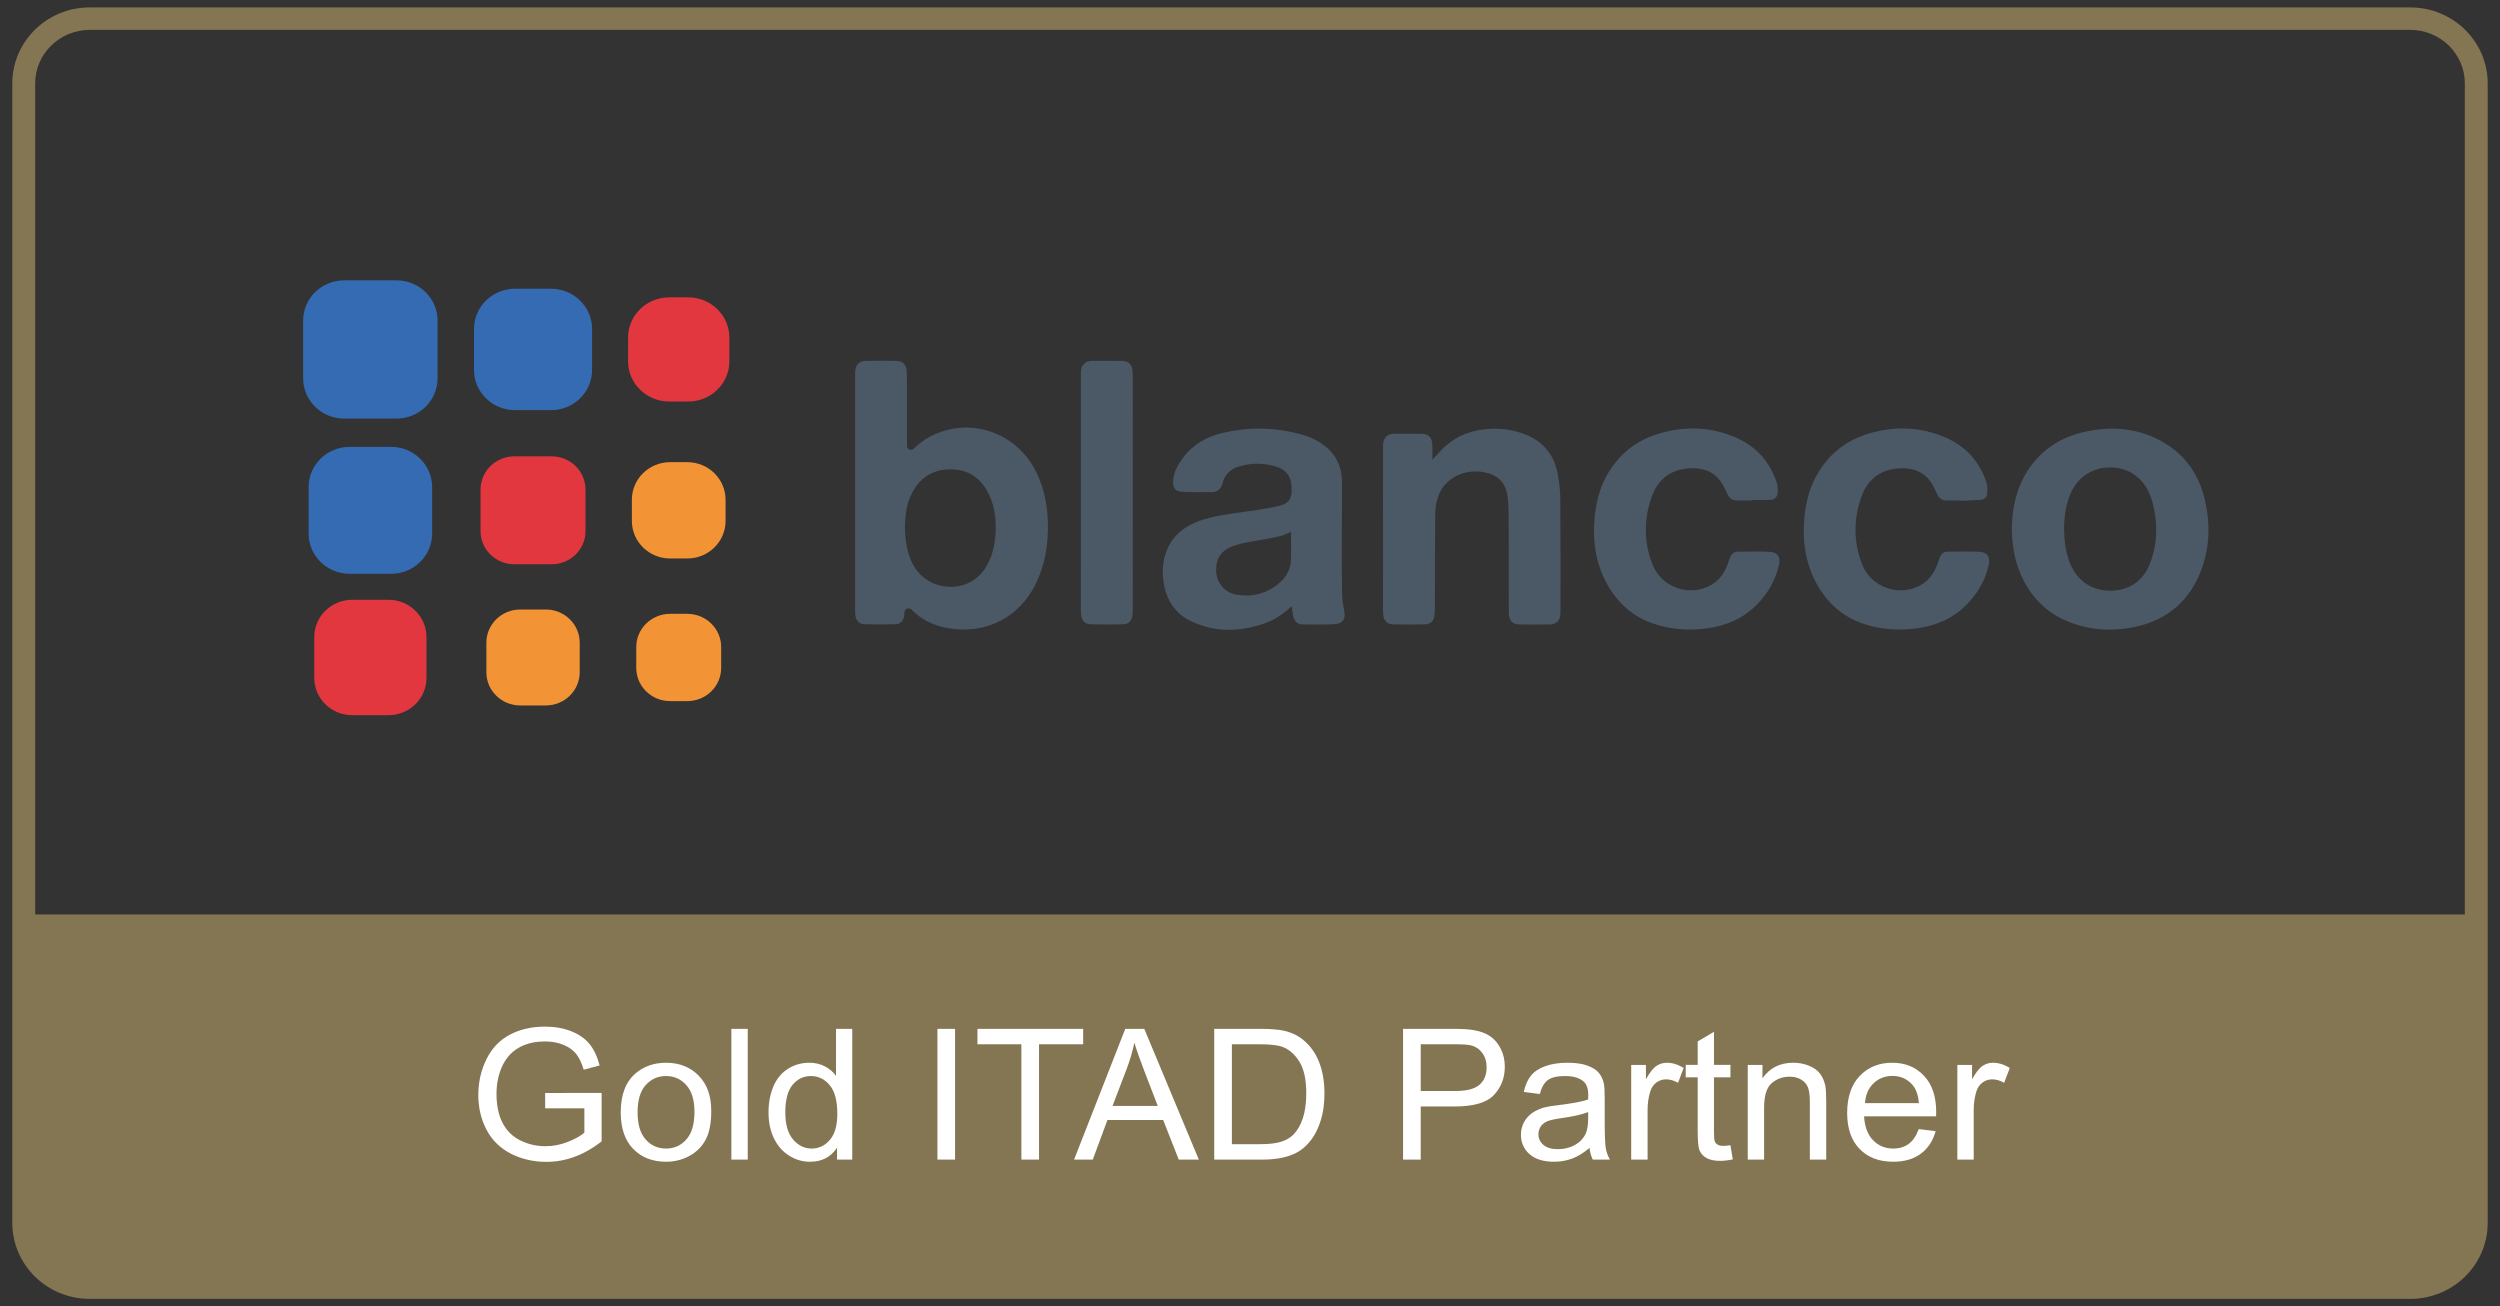 <svg xmlns="http://www.w3.org/2000/svg" width="111" height="58" viewBox="0 0 111 58" fill="none"><rect x="0" y="0" width="111" height="58" fill="#333333" stroke="none"/><path d="M107.015 0.329H3.985C2.086 0.329 0.546 1.84 0.546 3.704V40.602V54.297C0.546 56.16 2.086 57.671 3.985 57.671H107.015C108.914 57.671 110.454 56.16 110.454 54.297V40.602V3.704C110.454 1.84 108.914 0.329 107.015 0.329ZM1.562 40.602V3.704C1.562 2.393 2.65 1.327 3.985 1.327H107.015C108.351 1.327 109.438 2.393 109.438 3.704V40.602H1.562Z" fill="#847553"></path><path d="M40.27 19.8C40.27 19.953 40.458 20.028 40.57 19.921C40.785 19.713 41.017 19.533 41.282 19.392C43.059 18.446 45.218 19.206 46.063 21.072C46.474 21.981 46.578 22.939 46.508 23.924C46.456 24.646 46.285 25.337 45.954 25.985C45.254 27.354 43.933 28.077 42.409 27.933C41.654 27.861 40.997 27.603 40.48 27.07C40.366 26.952 40.163 27.024 40.157 27.187C40.154 27.241 40.152 27.291 40.149 27.326C40.132 27.538 39.989 27.706 39.776 27.713C39.304 27.728 38.832 27.728 38.36 27.714C38.148 27.707 38.009 27.546 37.98 27.331C37.968 27.24 37.966 27.149 37.966 27.058C37.965 23.602 37.965 20.146 37.966 16.69C37.966 16.621 37.966 16.553 37.972 16.484C37.997 16.189 38.15 16.029 38.443 16.024C38.893 16.015 39.343 16.015 39.792 16.024C40.087 16.029 40.247 16.189 40.258 16.484C40.27 16.804 40.269 17.124 40.27 17.443C40.27 18.068 40.27 19.184 40.27 19.8ZM40.179 23.47C40.196 23.982 40.26 24.532 40.523 25.04C41.175 26.299 42.994 26.425 43.756 25.211C44.027 24.779 44.154 24.304 44.193 23.801C44.243 23.169 44.191 22.549 43.917 21.968C43.578 21.25 43.024 20.842 42.216 20.838C41.423 20.834 40.844 21.198 40.486 21.906C40.244 22.381 40.188 22.897 40.179 23.47Z" fill="#4B5966"></path><path d="M57.354 26.909C57.001 27.248 56.622 27.509 56.185 27.665C55.092 28.053 53.995 28.095 52.924 27.601C52.177 27.256 51.773 26.635 51.658 25.822C51.58 25.27 51.641 24.735 51.898 24.236C52.191 23.669 52.679 23.336 53.26 23.125C53.876 22.902 54.522 22.833 55.163 22.737C55.674 22.661 56.19 22.597 56.694 22.485C57.227 22.367 57.409 22.186 57.335 21.496C57.294 21.108 57.068 20.849 56.704 20.73C56.136 20.544 55.559 20.544 54.989 20.718C54.626 20.829 54.376 21.078 54.282 21.452C54.216 21.716 54.061 21.847 53.804 21.848C53.359 21.851 52.914 21.856 52.471 21.832C52.182 21.816 52.074 21.669 52.086 21.376C52.103 20.975 52.294 20.643 52.522 20.331C52.964 19.729 53.577 19.39 54.285 19.223C55.518 18.931 56.744 18.969 57.956 19.343C58.292 19.446 58.598 19.617 58.872 19.841C59.37 20.249 59.584 20.788 59.584 21.419C59.586 22.36 59.575 23.302 59.575 24.243C59.575 24.965 59.575 25.687 59.59 26.409C59.595 26.649 59.638 26.89 59.685 27.127C59.753 27.466 59.628 27.691 59.284 27.71C58.791 27.738 58.295 27.733 57.801 27.723C57.593 27.719 57.46 27.564 57.41 27.327C57.384 27.197 57.375 27.066 57.354 26.909ZM57.32 23.61C57.152 23.679 56.995 23.767 56.827 23.808C56.496 23.886 56.161 23.943 55.826 24C55.419 24.07 55.01 24.127 54.627 24.296C54.27 24.453 54.059 24.714 54.008 25.111C53.924 25.762 54.293 26.302 54.917 26.406C55.514 26.506 56.075 26.398 56.58 26.055C56.997 25.773 57.296 25.401 57.318 24.872C57.333 24.453 57.32 24.033 57.32 23.61Z" fill="#4B5966"></path><path d="M89.325 23.411C89.341 22.551 89.527 21.665 90.041 20.877C90.628 19.978 91.467 19.433 92.498 19.189C93.646 18.919 94.769 18.974 95.84 19.522C96.922 20.077 97.597 20.961 97.882 22.139C98.167 23.316 98.118 24.482 97.616 25.597C97.063 26.824 96.096 27.554 94.799 27.833C93.809 28.047 92.83 27.988 91.879 27.619C90.848 27.218 90.142 26.483 89.708 25.471C89.437 24.837 89.331 24.168 89.325 23.411ZM91.644 23.465C91.653 24.036 91.716 24.568 91.935 25.071C92.26 25.816 92.903 26.235 93.721 26.227C94.528 26.219 95.152 25.802 95.45 25.04C95.81 24.119 95.815 23.177 95.55 22.232C95.429 21.797 95.202 21.422 94.845 21.134C94.132 20.557 92.665 20.54 92.017 21.745C91.724 22.292 91.656 22.887 91.644 23.465Z" fill="#4B5966"></path><path d="M63.595 20.41C63.808 20.189 63.988 19.983 64.19 19.801C64.763 19.284 65.456 19.07 66.212 19.038C66.751 19.015 67.269 19.104 67.769 19.31C68.555 19.632 69.012 20.225 69.164 21.052C69.23 21.414 69.275 21.786 69.277 22.153C69.29 23.803 69.284 25.453 69.285 27.104C69.285 27.154 69.283 27.205 69.281 27.255C69.27 27.546 69.112 27.719 68.822 27.724C68.368 27.734 67.913 27.734 67.459 27.725C67.148 27.719 66.992 27.542 66.991 27.208C66.988 25.782 66.991 24.355 66.986 22.929C66.985 22.637 66.975 22.344 66.937 22.054C66.857 21.435 66.527 21.096 65.916 20.971C65.136 20.812 64.331 21.14 63.98 21.771C63.786 22.119 63.725 22.505 63.722 22.895C63.711 24.221 63.713 25.547 63.708 26.872C63.707 27.014 63.705 27.156 63.695 27.297C63.679 27.537 63.533 27.711 63.295 27.719C62.805 27.733 62.314 27.733 61.824 27.719C61.591 27.713 61.448 27.551 61.417 27.317C61.409 27.258 61.406 27.199 61.406 27.139C61.405 24.707 61.405 22.275 61.407 19.843C61.407 19.74 61.413 19.627 61.452 19.534C61.529 19.349 61.683 19.26 61.885 19.259C62.298 19.258 62.712 19.253 63.125 19.261C63.42 19.267 63.575 19.418 63.594 19.718C63.607 19.941 63.595 20.165 63.595 20.41Z" fill="#4B5966"></path><path d="M77.775 22.221C77.557 22.221 77.338 22.22 77.121 22.221C76.921 22.223 76.787 22.126 76.703 21.948C76.641 21.816 76.579 21.684 76.51 21.555C76.238 21.052 75.808 20.81 75.245 20.792C74.301 20.761 73.621 21.199 73.316 22.106C72.987 23.082 72.986 24.076 73.362 25.045C73.768 26.088 75.012 26.52 75.971 25.974C76.342 25.763 76.567 25.435 76.711 25.042C76.749 24.939 76.783 24.835 76.823 24.733C76.883 24.583 76.996 24.496 77.157 24.495C77.624 24.491 78.093 24.481 78.56 24.5C78.921 24.514 79.069 24.725 78.987 25.087C78.831 25.767 78.492 26.351 78.007 26.843C77.402 27.458 76.653 27.779 75.811 27.896C75.007 28.006 74.214 27.956 73.442 27.701C72.5 27.39 71.809 26.768 71.338 25.9C70.831 24.965 70.7 23.959 70.809 22.913C70.874 22.299 71.018 21.709 71.313 21.163C71.849 20.17 72.666 19.527 73.74 19.227C74.845 18.918 75.948 18.956 77.01 19.4C77.935 19.787 78.581 20.471 78.893 21.442C78.937 21.579 78.941 21.738 78.929 21.884C78.914 22.07 78.788 22.186 78.604 22.194C78.328 22.207 78.052 22.198 77.775 22.198C77.775 22.206 77.775 22.214 77.775 22.221Z" fill="#4B5966"></path><path d="M87.087 22.221C86.869 22.221 86.65 22.22 86.433 22.221C86.233 22.223 86.099 22.127 86.015 21.949C85.952 21.817 85.891 21.685 85.822 21.556C85.55 21.053 85.121 20.811 84.557 20.793C83.613 20.762 82.933 21.199 82.627 22.107C82.297 23.088 82.295 24.087 82.678 25.058C83.086 26.091 84.329 26.518 85.282 25.975C85.653 25.764 85.878 25.435 86.023 25.043C86.061 24.94 86.095 24.836 86.135 24.734C86.196 24.584 86.308 24.496 86.469 24.495C86.936 24.491 87.405 24.481 87.872 24.499C88.234 24.513 88.38 24.724 88.299 25.086C88.169 25.678 87.885 26.196 87.495 26.652C86.87 27.384 86.06 27.765 85.124 27.896C84.321 28.007 83.527 27.956 82.755 27.702C81.813 27.391 81.122 26.769 80.651 25.9C80.144 24.966 80.013 23.96 80.122 22.914C80.186 22.304 80.329 21.719 80.62 21.176C81.157 20.172 81.981 19.525 83.066 19.224C84.167 18.919 85.265 18.957 86.322 19.399C87.247 19.787 87.894 20.469 88.205 21.441C88.251 21.586 88.245 21.754 88.234 21.91C88.22 22.083 88.096 22.179 87.931 22.192C87.651 22.215 87.37 22.221 87.089 22.235C87.088 22.23 87.087 22.226 87.087 22.221Z" fill="#4B5966"></path><path d="M50.296 21.882C50.296 23.55 50.296 25.218 50.295 26.885C50.295 27.022 50.292 27.159 50.282 27.296C50.267 27.537 50.12 27.711 49.882 27.718C49.388 27.732 48.892 27.731 48.398 27.717C48.178 27.71 48.035 27.55 48.005 27.331C47.994 27.24 47.991 27.149 47.991 27.058C47.99 23.602 47.99 20.148 47.992 16.693C47.992 16.509 47.972 16.318 48.123 16.165C48.217 16.07 48.325 16.025 48.451 16.024C48.909 16.02 49.368 16.016 49.827 16.025C50.113 16.03 50.266 16.193 50.284 16.48C50.293 16.608 50.294 16.736 50.295 16.864C50.297 18.537 50.296 20.209 50.296 21.882Z" fill="#4B5966"></path><path d="M17.605 18.585H15.282C14.275 18.585 13.459 17.785 13.459 16.796V14.236C13.459 13.248 14.275 12.447 15.282 12.447H17.605C18.612 12.447 19.429 13.248 19.429 14.236V16.796C19.429 17.784 18.613 18.585 17.605 18.585Z" fill="#356BB3"></path><path d="M17.363 25.478H15.526C14.519 25.478 13.702 24.678 13.702 23.689V21.628C13.702 20.641 14.518 19.84 15.526 19.84H17.363C18.37 19.84 19.187 20.64 19.187 21.628V23.689C19.187 24.678 18.37 25.478 17.363 25.478Z" fill="#356BB3"></path><path d="M24.494 25.054H22.84C22.01 25.054 21.336 24.394 21.336 23.579V21.737C21.336 20.922 22.01 20.262 22.84 20.262H24.494C25.324 20.262 25.997 20.922 25.997 21.737V23.579C25.997 24.395 25.324 25.054 24.494 25.054Z" fill="#E3373F"></path><path d="M30.515 24.797H29.755C28.816 24.797 28.055 24.051 28.055 23.13V22.188C28.055 21.267 28.816 20.52 29.755 20.52H30.515C31.454 20.52 32.215 21.267 32.215 22.188V23.13C32.215 24.05 31.454 24.797 30.515 24.797Z" fill="#F29436"></path><path d="M24.236 31.322H23.099C22.268 31.322 21.595 30.662 21.595 29.848V28.537C21.595 27.723 22.268 27.062 23.099 27.062H24.236C25.066 27.062 25.739 27.723 25.739 28.537V29.848C25.738 30.662 25.066 31.322 24.236 31.322Z" fill="#F29436"></path><path d="M30.517 31.129H29.754C28.924 31.129 28.25 30.469 28.25 29.655V28.729C28.25 27.915 28.924 27.254 29.754 27.254H30.517C31.347 27.254 32.02 27.915 32.02 28.729V29.655C32.019 30.47 31.346 31.129 30.517 31.129Z" fill="#F29436"></path><path d="M24.465 18.211H22.869C21.862 18.211 21.045 17.411 21.045 16.422V14.609C21.045 13.622 21.861 12.82 22.869 12.82H24.465C25.472 12.82 26.289 13.621 26.289 14.609V16.422C26.289 17.411 25.473 18.211 24.465 18.211Z" fill="#356BB3"></path><path d="M30.56 17.827H29.709C28.703 17.827 27.886 17.027 27.886 16.038V14.992C27.886 14.005 28.702 13.203 29.709 13.203H30.56C31.567 13.203 32.384 14.004 32.384 14.992V16.038C32.384 17.027 31.567 17.827 30.56 17.827Z" fill="#E3373F"></path><path d="M17.249 31.754H15.639C14.708 31.754 13.953 31.014 13.953 30.1V28.285C13.953 27.372 14.708 26.631 15.639 26.631H17.25C18.181 26.631 18.936 27.372 18.936 28.285V30.1C18.936 31.014 18.181 31.754 17.249 31.754Z" fill="#E3373F"></path><path d="M24.205 49.21V48.529L26.712 48.525V50.679C26.327 50.98 25.93 51.206 25.521 51.358C25.112 51.51 24.692 51.586 24.262 51.586C23.68 51.586 23.152 51.464 22.677 51.22C22.202 50.975 21.843 50.623 21.601 50.16C21.358 49.698 21.237 49.182 21.237 48.612C21.237 48.047 21.358 47.519 21.598 47.03C21.839 46.54 22.186 46.177 22.638 45.939C23.09 45.701 23.611 45.582 24.201 45.582C24.629 45.582 25.015 45.65 25.361 45.786C25.707 45.923 25.978 46.112 26.175 46.355C26.372 46.597 26.521 46.914 26.623 47.305L25.917 47.495C25.828 47.2 25.718 46.967 25.585 46.798C25.453 46.63 25.265 46.494 25.02 46.392C24.775 46.291 24.503 46.24 24.205 46.24C23.847 46.24 23.538 46.293 23.277 46.401C23.016 46.507 22.805 46.648 22.644 46.822C22.484 46.997 22.36 47.188 22.271 47.396C22.12 47.755 22.045 48.145 22.045 48.564C22.045 49.082 22.136 49.515 22.317 49.863C22.499 50.212 22.764 50.47 23.111 50.639C23.458 50.808 23.827 50.892 24.217 50.892C24.557 50.892 24.888 50.828 25.211 50.7C25.534 50.573 25.779 50.436 25.946 50.291V49.21H24.205Z" fill="white"></path><path d="M27.561 49.384C27.561 48.606 27.782 48.029 28.224 47.654C28.593 47.342 29.042 47.186 29.573 47.186C30.162 47.186 30.644 47.376 31.018 47.755C31.392 48.134 31.58 48.657 31.58 49.324C31.58 49.866 31.497 50.291 31.331 50.601C31.166 50.911 30.925 51.152 30.609 51.324C30.293 51.495 29.947 51.581 29.573 51.581C28.972 51.581 28.487 51.393 28.117 51.015C27.747 50.638 27.561 50.094 27.561 49.384ZM28.309 49.384C28.309 49.923 28.429 50.326 28.669 50.594C28.908 50.862 29.21 50.996 29.573 50.996C29.934 50.996 30.234 50.861 30.474 50.591C30.713 50.322 30.834 49.912 30.834 49.36C30.834 48.84 30.713 48.445 30.472 48.178C30.232 47.91 29.932 47.776 29.574 47.776C29.211 47.776 28.91 47.91 28.669 48.176C28.429 48.443 28.309 48.845 28.309 49.384Z" fill="white"></path><path d="M32.473 51.486V45.681H33.199V51.486H32.473Z" fill="white"></path><path d="M37.165 51.486V50.956C36.894 51.373 36.494 51.581 35.966 51.581C35.624 51.581 35.31 51.489 35.024 51.304C34.737 51.12 34.515 50.861 34.357 50.53C34.2 50.199 34.122 49.818 34.122 49.388C34.122 48.968 34.193 48.587 34.336 48.245C34.479 47.903 34.692 47.642 34.978 47.459C35.263 47.277 35.583 47.186 35.934 47.186C36.193 47.186 36.423 47.24 36.625 47.347C36.827 47.454 36.992 47.593 37.118 47.764V45.681H37.84V51.486H37.165ZM34.868 49.388C34.868 49.926 34.984 50.329 35.215 50.596C35.447 50.862 35.72 50.996 36.035 50.996C36.353 50.996 36.623 50.869 36.844 50.614C37.067 50.358 37.177 49.97 37.177 49.447C37.177 48.872 37.064 48.449 36.838 48.18C36.612 47.911 36.333 47.776 36.002 47.776C35.679 47.776 35.409 47.906 35.193 48.164C34.976 48.423 34.868 48.831 34.868 49.388Z" fill="white"></path><path d="M41.622 51.486V45.681H42.405V51.486H41.622Z" fill="white"></path><path d="M45.349 51.486V46.366H43.399V45.681H48.092V46.366H46.133V51.486H45.349Z" fill="white"></path><path d="M47.689 51.486L49.962 45.681H50.806L53.228 51.486H52.336L51.645 49.728H49.17L48.52 51.486H47.689ZM49.397 49.103H51.404L50.786 47.495C50.598 47.007 50.457 46.606 50.366 46.292C50.291 46.664 50.184 47.033 50.047 47.4L49.397 49.103Z" fill="white"></path><path d="M53.912 51.486V45.681H55.951C56.411 45.681 56.763 45.709 57.005 45.764C57.344 45.841 57.633 45.979 57.873 46.18C58.185 46.439 58.419 46.77 58.574 47.172C58.728 47.575 58.806 48.035 58.806 48.553C58.806 48.994 58.753 49.384 58.649 49.725C58.543 50.065 58.409 50.347 58.245 50.57C58.081 50.793 57.901 50.969 57.706 51.097C57.511 51.225 57.275 51.321 56.999 51.388C56.723 51.453 56.406 51.487 56.048 51.487H53.912V51.486ZM54.695 50.801H55.959C56.349 50.801 56.655 50.766 56.878 50.695C57.1 50.623 57.276 50.523 57.409 50.394C57.594 50.212 57.739 49.967 57.843 49.659C57.946 49.351 57.998 48.978 57.998 48.54C57.998 47.934 57.897 47.467 57.694 47.14C57.49 46.814 57.244 46.596 56.953 46.485C56.743 46.406 56.405 46.366 55.939 46.366H54.696V50.801H54.695Z" fill="white"></path><path d="M62.296 51.486V45.681H64.529C64.922 45.681 65.222 45.7 65.43 45.737C65.721 45.785 65.964 45.875 66.161 46.009C66.357 46.142 66.515 46.328 66.635 46.569C66.754 46.809 66.814 47.073 66.814 47.361C66.814 47.855 66.654 48.272 66.334 48.614C66.013 48.956 65.435 49.127 64.598 49.127H63.08V51.487H62.296V51.486ZM63.08 48.441H64.61C65.116 48.441 65.476 48.349 65.688 48.164C65.9 47.979 66.007 47.719 66.007 47.384C66.007 47.141 65.944 46.933 65.819 46.76C65.694 46.587 65.529 46.473 65.325 46.417C65.193 46.383 64.95 46.365 64.594 46.365H63.08V48.441Z" fill="white"></path><path d="M70.575 50.968C70.306 51.193 70.046 51.351 69.798 51.443C69.549 51.535 69.282 51.581 68.996 51.581C68.525 51.581 68.163 51.468 67.91 51.243C67.656 51.017 67.53 50.728 67.53 50.377C67.53 50.172 67.578 49.984 67.673 49.813C67.769 49.643 67.894 49.506 68.049 49.403C68.203 49.3 68.378 49.223 68.571 49.169C68.714 49.133 68.929 49.097 69.218 49.063C69.805 48.994 70.236 48.913 70.514 48.818C70.516 48.72 70.518 48.658 70.518 48.631C70.518 48.341 70.45 48.137 70.312 48.018C70.127 47.857 69.851 47.776 69.484 47.776C69.142 47.776 68.89 47.835 68.728 47.952C68.565 48.07 68.444 48.278 68.367 48.576L67.656 48.481C67.72 48.183 67.826 47.943 67.975 47.759C68.123 47.575 68.337 47.434 68.617 47.335C68.897 47.236 69.222 47.186 69.591 47.186C69.957 47.186 70.254 47.229 70.483 47.313C70.711 47.398 70.88 47.504 70.987 47.633C71.094 47.761 71.17 47.922 71.213 48.117C71.237 48.239 71.249 48.458 71.249 48.774V49.725C71.249 50.387 71.265 50.806 71.296 50.982C71.327 51.157 71.388 51.325 71.48 51.487H70.721C70.645 51.339 70.597 51.166 70.575 50.968ZM70.515 49.376C70.251 49.482 69.855 49.571 69.328 49.645C69.03 49.688 68.818 49.734 68.694 49.788C68.57 49.84 68.475 49.918 68.407 50.019C68.341 50.121 68.306 50.234 68.306 50.358C68.306 50.548 68.38 50.706 68.526 50.833C68.673 50.96 68.888 51.023 69.17 51.023C69.45 51.023 69.699 50.963 69.917 50.842C70.135 50.722 70.295 50.558 70.398 50.349C70.475 50.189 70.515 49.951 70.515 49.637V49.376Z" fill="white"></path><path d="M72.425 51.486V47.282H73.079V47.919C73.247 47.62 73.401 47.423 73.542 47.329C73.683 47.234 73.839 47.186 74.008 47.186C74.254 47.186 74.503 47.263 74.755 47.416L74.505 48.077C74.328 47.974 74.15 47.923 73.972 47.923C73.814 47.923 73.671 47.969 73.544 48.063C73.418 48.157 73.328 48.287 73.274 48.453C73.194 48.707 73.153 48.984 73.153 49.285V51.487H72.425V51.486Z" fill="white"></path><path d="M76.832 50.849L76.937 51.479C76.732 51.521 76.549 51.542 76.388 51.542C76.124 51.542 75.919 51.501 75.774 51.419C75.628 51.337 75.526 51.23 75.467 51.096C75.407 50.963 75.378 50.682 75.378 50.254V47.835H74.846V47.281H75.378V46.239L76.101 45.812V47.281H76.832V47.835H76.101V50.294C76.101 50.497 76.113 50.627 76.139 50.686C76.165 50.744 76.206 50.79 76.264 50.824C76.322 50.859 76.405 50.876 76.513 50.876C76.594 50.877 76.7 50.868 76.832 50.849Z" fill="white"></path><path d="M77.6 51.486V47.282H78.254V47.879C78.569 47.418 79.024 47.186 79.619 47.186C79.877 47.186 80.115 47.232 80.331 47.323C80.548 47.414 80.71 47.534 80.818 47.682C80.926 47.829 81.001 48.005 81.044 48.208C81.07 48.34 81.084 48.572 81.084 48.901V51.487H80.357V48.929C80.357 48.639 80.329 48.421 80.272 48.278C80.215 48.134 80.115 48.02 79.971 47.934C79.826 47.847 79.658 47.805 79.464 47.805C79.155 47.805 78.887 47.901 78.663 48.093C78.438 48.286 78.326 48.652 78.326 49.19V51.486H77.6Z" fill="white"></path><path d="M85.192 50.132L85.943 50.223C85.824 50.654 85.605 50.987 85.285 51.225C84.965 51.462 84.556 51.581 84.057 51.581C83.43 51.581 82.933 51.392 82.566 51.013C82.198 50.634 82.014 50.103 82.014 49.419C82.014 48.712 82.2 48.163 82.571 47.772C82.943 47.382 83.424 47.186 84.017 47.186C84.591 47.186 85.059 47.377 85.422 47.76C85.786 48.143 85.967 48.681 85.967 49.376C85.967 49.419 85.966 49.482 85.963 49.566H82.765C82.792 50.028 82.926 50.382 83.165 50.627C83.405 50.873 83.704 50.996 84.061 50.996C84.328 50.996 84.556 50.927 84.744 50.79C84.933 50.652 85.082 50.433 85.192 50.132ZM82.806 48.98H85.2C85.168 48.627 85.077 48.361 84.926 48.184C84.695 47.909 84.394 47.772 84.025 47.772C83.692 47.772 83.411 47.882 83.183 48.101C82.956 48.32 82.831 48.613 82.806 48.98Z" fill="white"></path><path d="M86.906 51.486V47.282H87.559V47.919C87.727 47.62 87.881 47.423 88.022 47.329C88.163 47.234 88.319 47.186 88.489 47.186C88.734 47.186 88.983 47.263 89.235 47.416L88.985 48.077C88.808 47.974 88.63 47.923 88.453 47.923C88.294 47.923 88.151 47.969 88.024 48.063C87.898 48.157 87.808 48.287 87.754 48.453C87.674 48.707 87.633 48.984 87.633 49.285V51.487H86.906V51.486Z" fill="white"></path></svg>